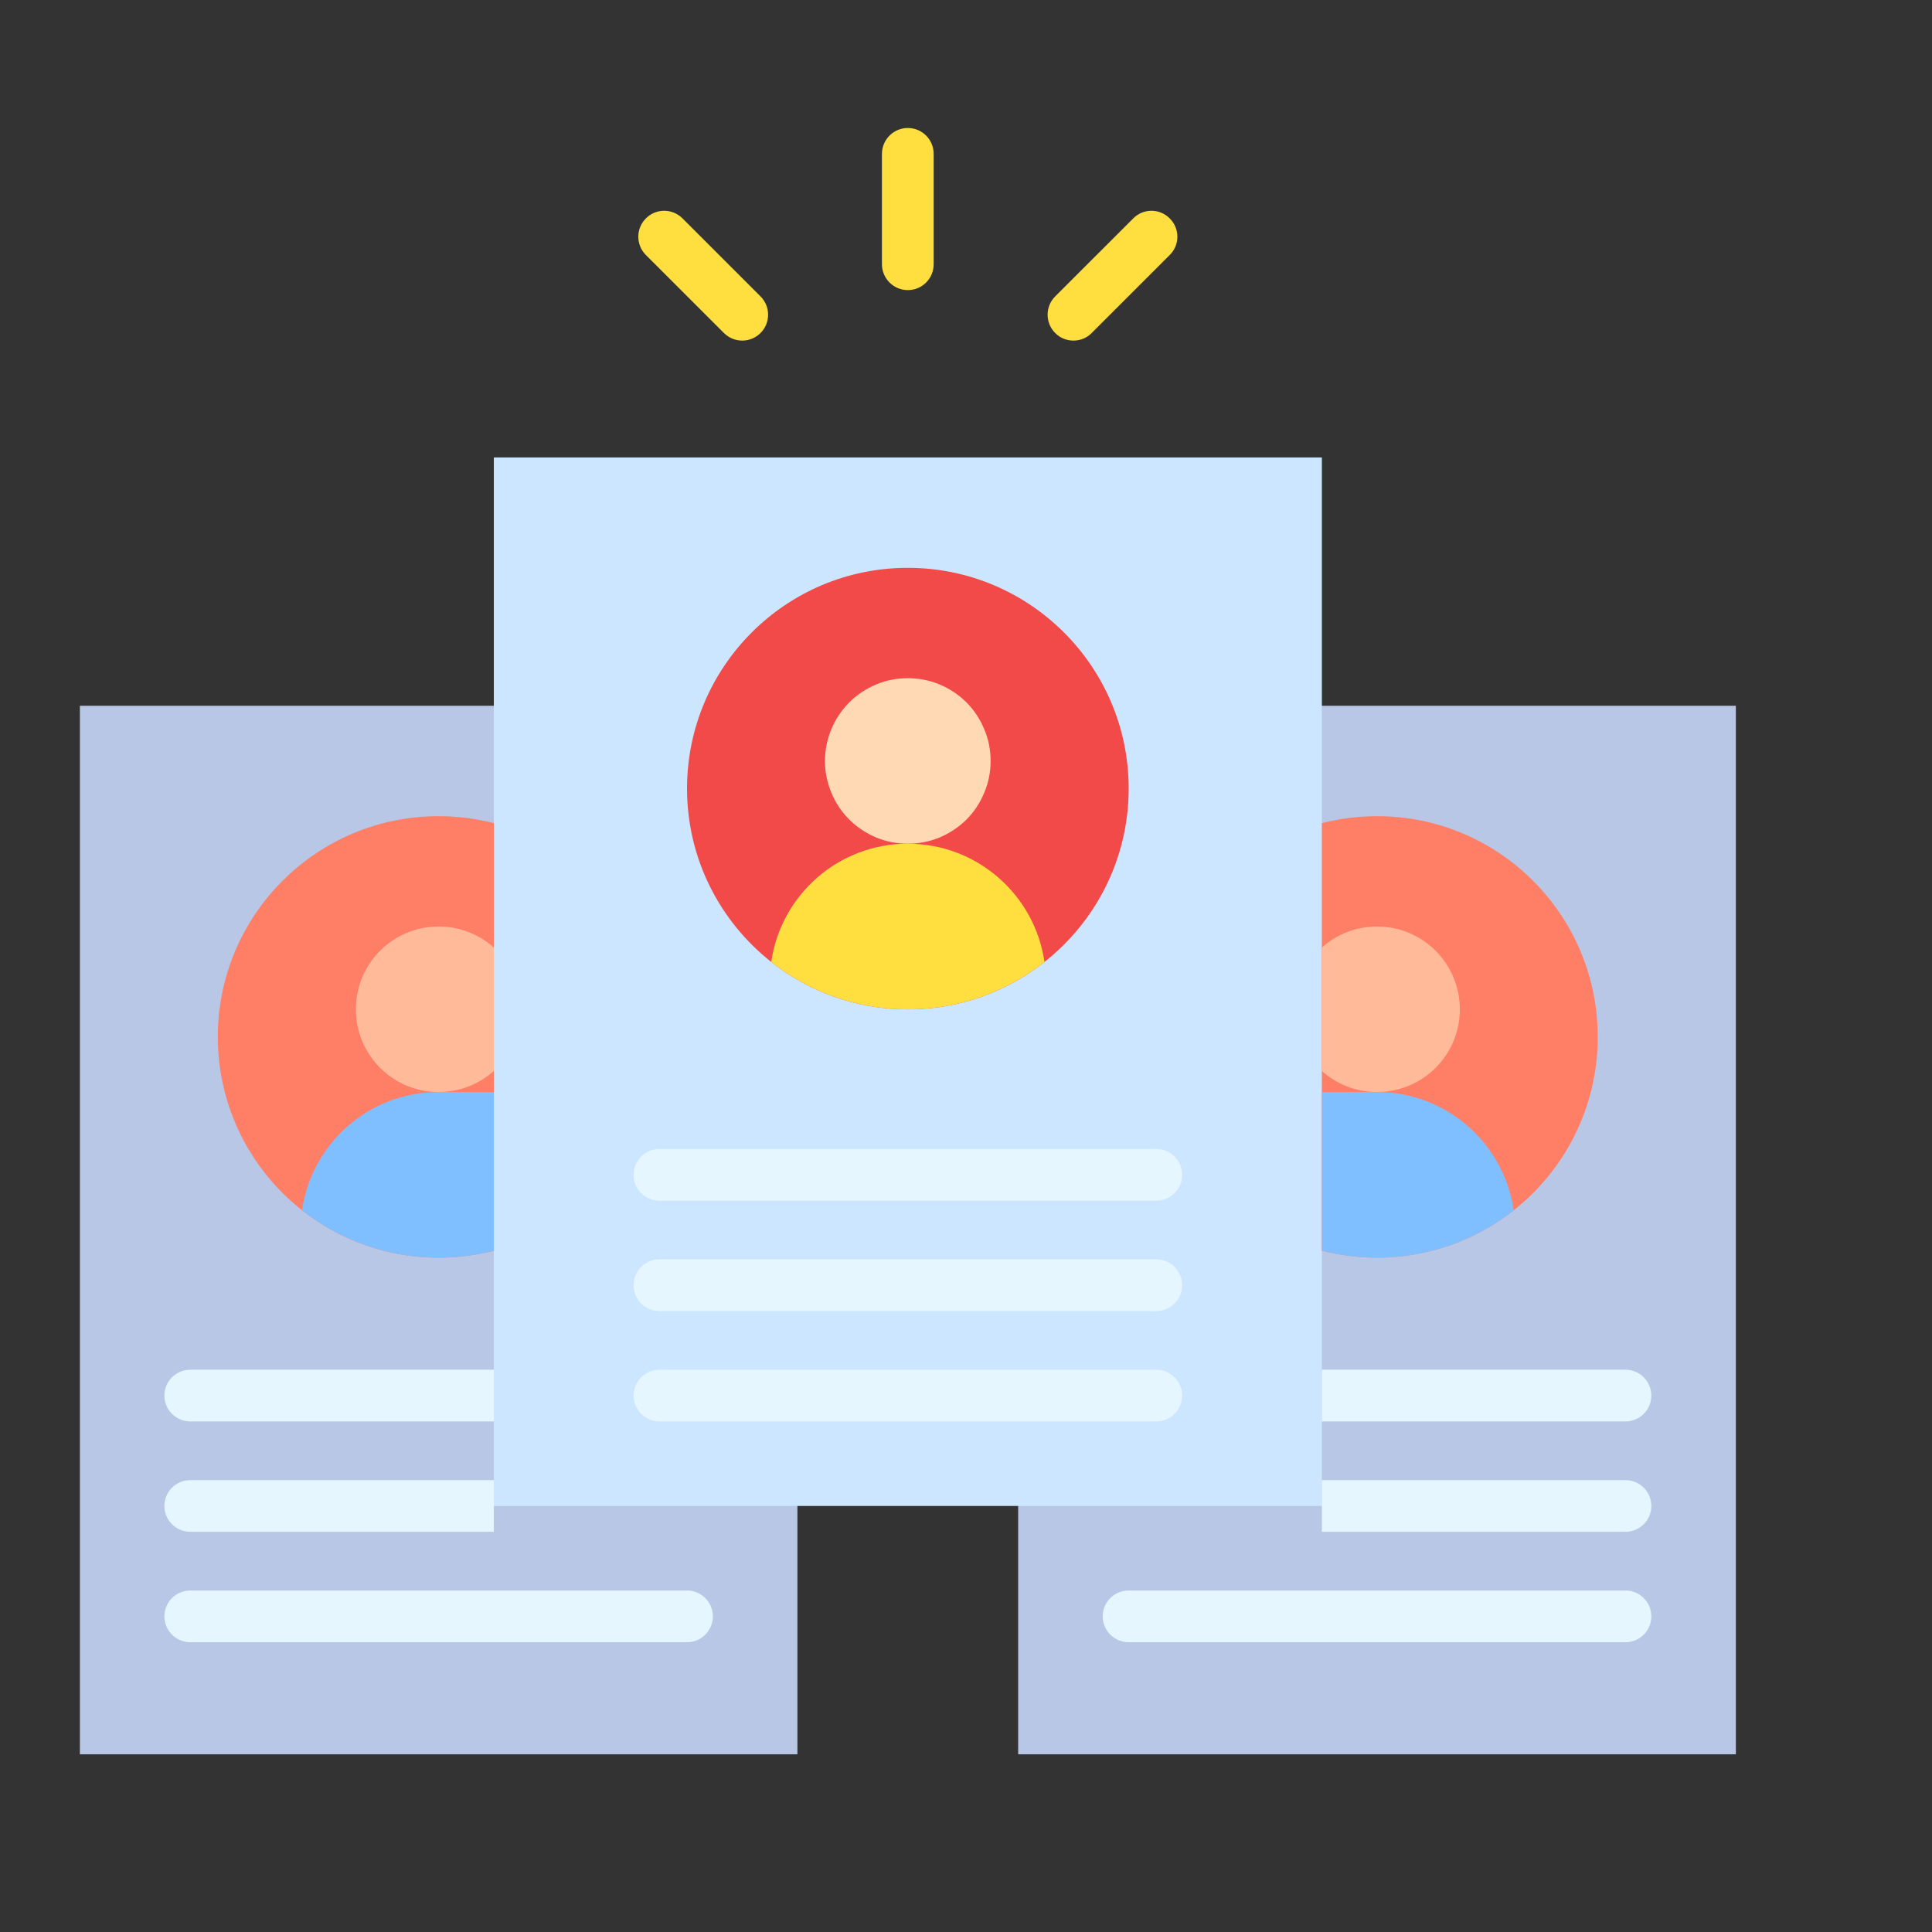 <svg xmlns="http://www.w3.org/2000/svg" xmlns:xlink="http://www.w3.org/1999/xlink" width="65" viewBox="0 0 48.75 48.75" height="65" preserveAspectRatio="xMidYMid meet"><rect x="0" y="0" width="48.75" height="48.75" fill="#333333" stroke="none"/><defs><clipPath id="306ce1a887"><path d="M 2.016 17 L 21 17 L 21 44.27 L 2.016 44.27 Z M 2.016 17 " clip-rule="nonzero"></path></clipPath><clipPath id="c13035689d"><path d="M 25 17 L 43.801 17 L 43.801 44.27 L 25 44.27 Z M 25 17 " clip-rule="nonzero"></path></clipPath><clipPath id="2e24aced1b"><path d="M 22 3.23 L 24 3.23 L 24 8 L 22 8 Z M 22 3.23 " clip-rule="nonzero"></path></clipPath></defs><g clip-path="url(#306ce1a887)"><path fill="#b8c7e6" d="M 2.016 17.809 L 20.121 17.809 L 20.121 44.266 L 2.016 44.266 Z M 2.016 17.809 " fill-opacity="1" fill-rule="nonzero"></path></g><g clip-path="url(#c13035689d)"><path fill="#b8c7e6" d="M 25.691 17.809 L 43.801 17.809 L 43.801 44.266 L 25.691 44.266 Z M 25.691 17.809 " fill-opacity="1" fill-rule="nonzero"></path></g><path fill="#cce6ff" d="M 12.461 35.215 L 12.461 11.543 L 33.355 11.543 L 33.355 38 L 12.461 38 Z M 12.461 35.215 " fill-opacity="1" fill-rule="nonzero"></path><path fill="#ff7f66" d="M 12.461 27.555 L 12.461 31.559 C 12.016 31.672 11.551 31.734 11.066 31.734 C 9.766 31.734 8.57 31.289 7.621 30.539 C 6.328 29.52 5.496 27.938 5.496 26.164 C 5.496 23.09 7.992 20.594 11.066 20.594 C 11.551 20.594 12.016 20.656 12.461 20.77 Z M 12.461 27.555 " fill-opacity="1" fill-rule="nonzero"></path><path fill="#80bfff" d="M 12.461 27.555 L 12.461 31.559 C 12.016 31.672 11.551 31.734 11.066 31.734 C 9.766 31.734 8.57 31.289 7.621 30.539 C 7.863 28.855 9.312 27.555 11.066 27.555 Z M 12.461 27.555 " fill-opacity="1" fill-rule="nonzero"></path><path fill="#ffbb99" d="M 8.98 25.469 C 8.98 24.312 9.914 23.379 11.066 23.379 C 11.602 23.379 12.09 23.578 12.461 23.91 L 12.461 27.023 C 12.09 27.355 11.602 27.555 11.066 27.555 C 9.914 27.555 8.98 26.621 8.98 25.469 Z M 8.98 25.469 " fill-opacity="1" fill-rule="nonzero"></path><path fill="#e5f6ff" d="M 29.176 30.297 L 16.641 30.297 C 16.277 30.297 15.988 30.008 15.988 29.645 C 15.988 29.285 16.277 28.992 16.641 28.992 L 29.176 28.992 C 29.535 28.992 29.828 29.285 29.828 29.645 C 29.828 30.008 29.535 30.297 29.176 30.297 Z M 29.176 30.297 " fill-opacity="1" fill-rule="nonzero"></path><path fill="#e5f6ff" d="M 29.176 33.082 L 16.641 33.082 C 16.277 33.082 15.988 32.793 15.988 32.43 C 15.988 32.07 16.277 31.777 16.641 31.777 L 29.176 31.777 C 29.535 31.777 29.828 32.07 29.828 32.43 C 29.828 32.793 29.535 33.082 29.176 33.082 Z M 29.176 33.082 " fill-opacity="1" fill-rule="nonzero"></path><path fill="#e5f6ff" d="M 29.176 35.867 L 16.641 35.867 C 16.277 35.867 15.988 35.574 15.988 35.215 C 15.988 34.855 16.277 34.562 16.641 34.562 L 29.176 34.562 C 29.535 34.562 29.828 34.855 29.828 35.215 C 29.828 35.574 29.535 35.867 29.176 35.867 Z M 29.176 35.867 " fill-opacity="1" fill-rule="nonzero"></path><path fill="#e5f6ff" d="M 12.461 35.867 L 4.801 35.867 C 4.441 35.867 4.148 35.574 4.148 35.215 C 4.148 34.855 4.441 34.562 4.801 34.562 L 12.461 34.562 Z M 12.461 35.867 " fill-opacity="1" fill-rule="nonzero"></path><path fill="#e5f6ff" d="M 12.461 38.652 L 4.801 38.652 C 4.441 38.652 4.148 38.359 4.148 38 C 4.148 37.641 4.441 37.348 4.801 37.348 L 12.461 37.348 Z M 12.461 38.652 " fill-opacity="1" fill-rule="nonzero"></path><path fill="#e5f6ff" d="M 17.336 41.438 L 4.801 41.438 C 4.441 41.438 4.148 41.145 4.148 40.785 C 4.148 40.426 4.441 40.133 4.801 40.133 L 17.336 40.133 C 17.695 40.133 17.988 40.426 17.988 40.785 C 17.988 41.145 17.695 41.438 17.336 41.438 Z M 17.336 41.438 " fill-opacity="1" fill-rule="nonzero"></path><path fill="#ff7f66" d="M 33.355 27.555 L 33.355 31.559 C 33.801 31.672 34.266 31.734 34.746 31.734 C 36.047 31.734 37.246 31.289 38.195 30.539 C 39.488 29.52 40.316 27.938 40.316 26.164 C 40.316 23.09 37.824 20.594 34.746 20.594 C 34.266 20.594 33.801 20.656 33.355 20.77 Z M 33.355 27.555 " fill-opacity="1" fill-rule="nonzero"></path><path fill="#80bfff" d="M 33.355 27.555 L 33.355 31.559 C 33.801 31.672 34.266 31.734 34.746 31.734 C 36.047 31.734 37.246 31.289 38.195 30.539 C 37.953 28.855 36.5 27.555 34.746 27.555 Z M 33.355 27.555 " fill-opacity="1" fill-rule="nonzero"></path><path fill="#ffbb99" d="M 36.836 25.469 C 36.836 24.312 35.902 23.379 34.746 23.379 C 34.211 23.379 33.723 23.578 33.355 23.91 L 33.355 27.023 C 33.723 27.355 34.211 27.555 34.746 27.555 C 35.902 27.555 36.836 26.621 36.836 25.469 Z M 36.836 25.469 " fill-opacity="1" fill-rule="nonzero"></path><path fill="#e5f6ff" d="M 33.355 35.867 L 41.016 35.867 C 41.375 35.867 41.668 35.574 41.668 35.215 C 41.668 34.855 41.375 34.562 41.016 34.562 L 33.355 34.562 Z M 33.355 35.867 " fill-opacity="1" fill-rule="nonzero"></path><path fill="#e5f6ff" d="M 33.355 38.652 L 41.016 38.652 C 41.375 38.652 41.668 38.359 41.668 38 C 41.668 37.641 41.375 37.348 41.016 37.348 L 33.355 37.348 Z M 33.355 38.652 " fill-opacity="1" fill-rule="nonzero"></path><path fill="#e5f6ff" d="M 28.48 41.438 L 41.016 41.438 C 41.375 41.438 41.668 41.145 41.668 40.785 C 41.668 40.426 41.375 40.133 41.016 40.133 L 28.48 40.133 C 28.117 40.133 27.824 40.426 27.824 40.785 C 27.824 41.145 28.117 41.438 28.48 41.438 Z M 28.48 41.438 " fill-opacity="1" fill-rule="nonzero"></path><g clip-path="url(#2e24aced1b)"><path fill="#ffdf40" d="M 22.906 7.32 C 22.547 7.32 22.254 7.027 22.254 6.668 L 22.254 3.883 C 22.254 3.523 22.547 3.23 22.906 3.23 C 23.27 3.23 23.559 3.523 23.559 3.883 L 23.559 6.668 C 23.559 7.027 23.27 7.32 22.906 7.32 Z M 22.906 7.32 " fill-opacity="1" fill-rule="nonzero"></path></g><path fill="#ffdf40" d="M 27.086 8.594 C 26.918 8.594 26.75 8.531 26.625 8.402 C 26.371 8.148 26.371 7.734 26.625 7.48 L 28.594 5.512 C 28.848 5.254 29.262 5.254 29.516 5.512 C 29.773 5.766 29.773 6.18 29.516 6.434 L 27.547 8.402 C 27.422 8.531 27.254 8.594 27.086 8.594 Z M 27.086 8.594 " fill-opacity="1" fill-rule="nonzero"></path><path fill="#ffdf40" d="M 18.73 8.594 C 18.562 8.594 18.395 8.531 18.266 8.402 L 16.297 6.434 C 16.043 6.18 16.043 5.766 16.297 5.512 C 16.551 5.254 16.965 5.254 17.223 5.512 L 19.191 7.48 C 19.445 7.734 19.445 8.148 19.191 8.402 C 19.062 8.531 18.895 8.594 18.73 8.594 Z M 18.73 8.594 " fill-opacity="1" fill-rule="nonzero"></path><path fill="#f24949" d="M 28.48 19.898 C 28.48 21.672 27.648 23.254 26.355 24.273 C 25.406 25.023 24.207 25.469 22.906 25.469 C 21.605 25.469 20.41 25.023 19.461 24.273 C 18.168 23.254 17.336 21.672 17.336 19.898 C 17.336 16.82 19.832 14.328 22.906 14.328 C 25.984 14.328 28.48 16.82 28.48 19.898 Z M 28.48 19.898 " fill-opacity="1" fill-rule="nonzero"></path><path fill="#ffd9b3" d="M 24.996 19.203 C 24.996 19.477 24.945 19.746 24.836 20 C 24.73 20.258 24.582 20.484 24.387 20.68 C 24.188 20.875 23.965 21.023 23.707 21.133 C 23.449 21.238 23.184 21.289 22.906 21.289 C 22.629 21.289 22.363 21.238 22.109 21.133 C 21.852 21.023 21.625 20.875 21.43 20.68 C 21.234 20.484 21.082 20.258 20.977 20 C 20.871 19.746 20.816 19.477 20.816 19.203 C 20.816 18.926 20.871 18.656 20.977 18.402 C 21.082 18.145 21.234 17.922 21.43 17.723 C 21.625 17.527 21.852 17.379 22.109 17.27 C 22.363 17.164 22.629 17.113 22.906 17.113 C 23.184 17.113 23.449 17.164 23.707 17.27 C 23.965 17.379 24.188 17.527 24.387 17.723 C 24.582 17.922 24.73 18.145 24.836 18.402 C 24.945 18.656 24.996 18.926 24.996 19.203 Z M 24.996 19.203 " fill-opacity="1" fill-rule="nonzero"></path><path fill="#ffdf40" d="M 19.461 24.273 C 19.703 22.586 21.152 21.289 22.906 21.289 C 24.66 21.289 26.113 22.586 26.355 24.273 C 25.406 25.023 24.207 25.469 22.906 25.469 C 21.605 25.469 20.41 25.023 19.461 24.273 Z M 19.461 24.273 " fill-opacity="1" fill-rule="nonzero"></path></svg>